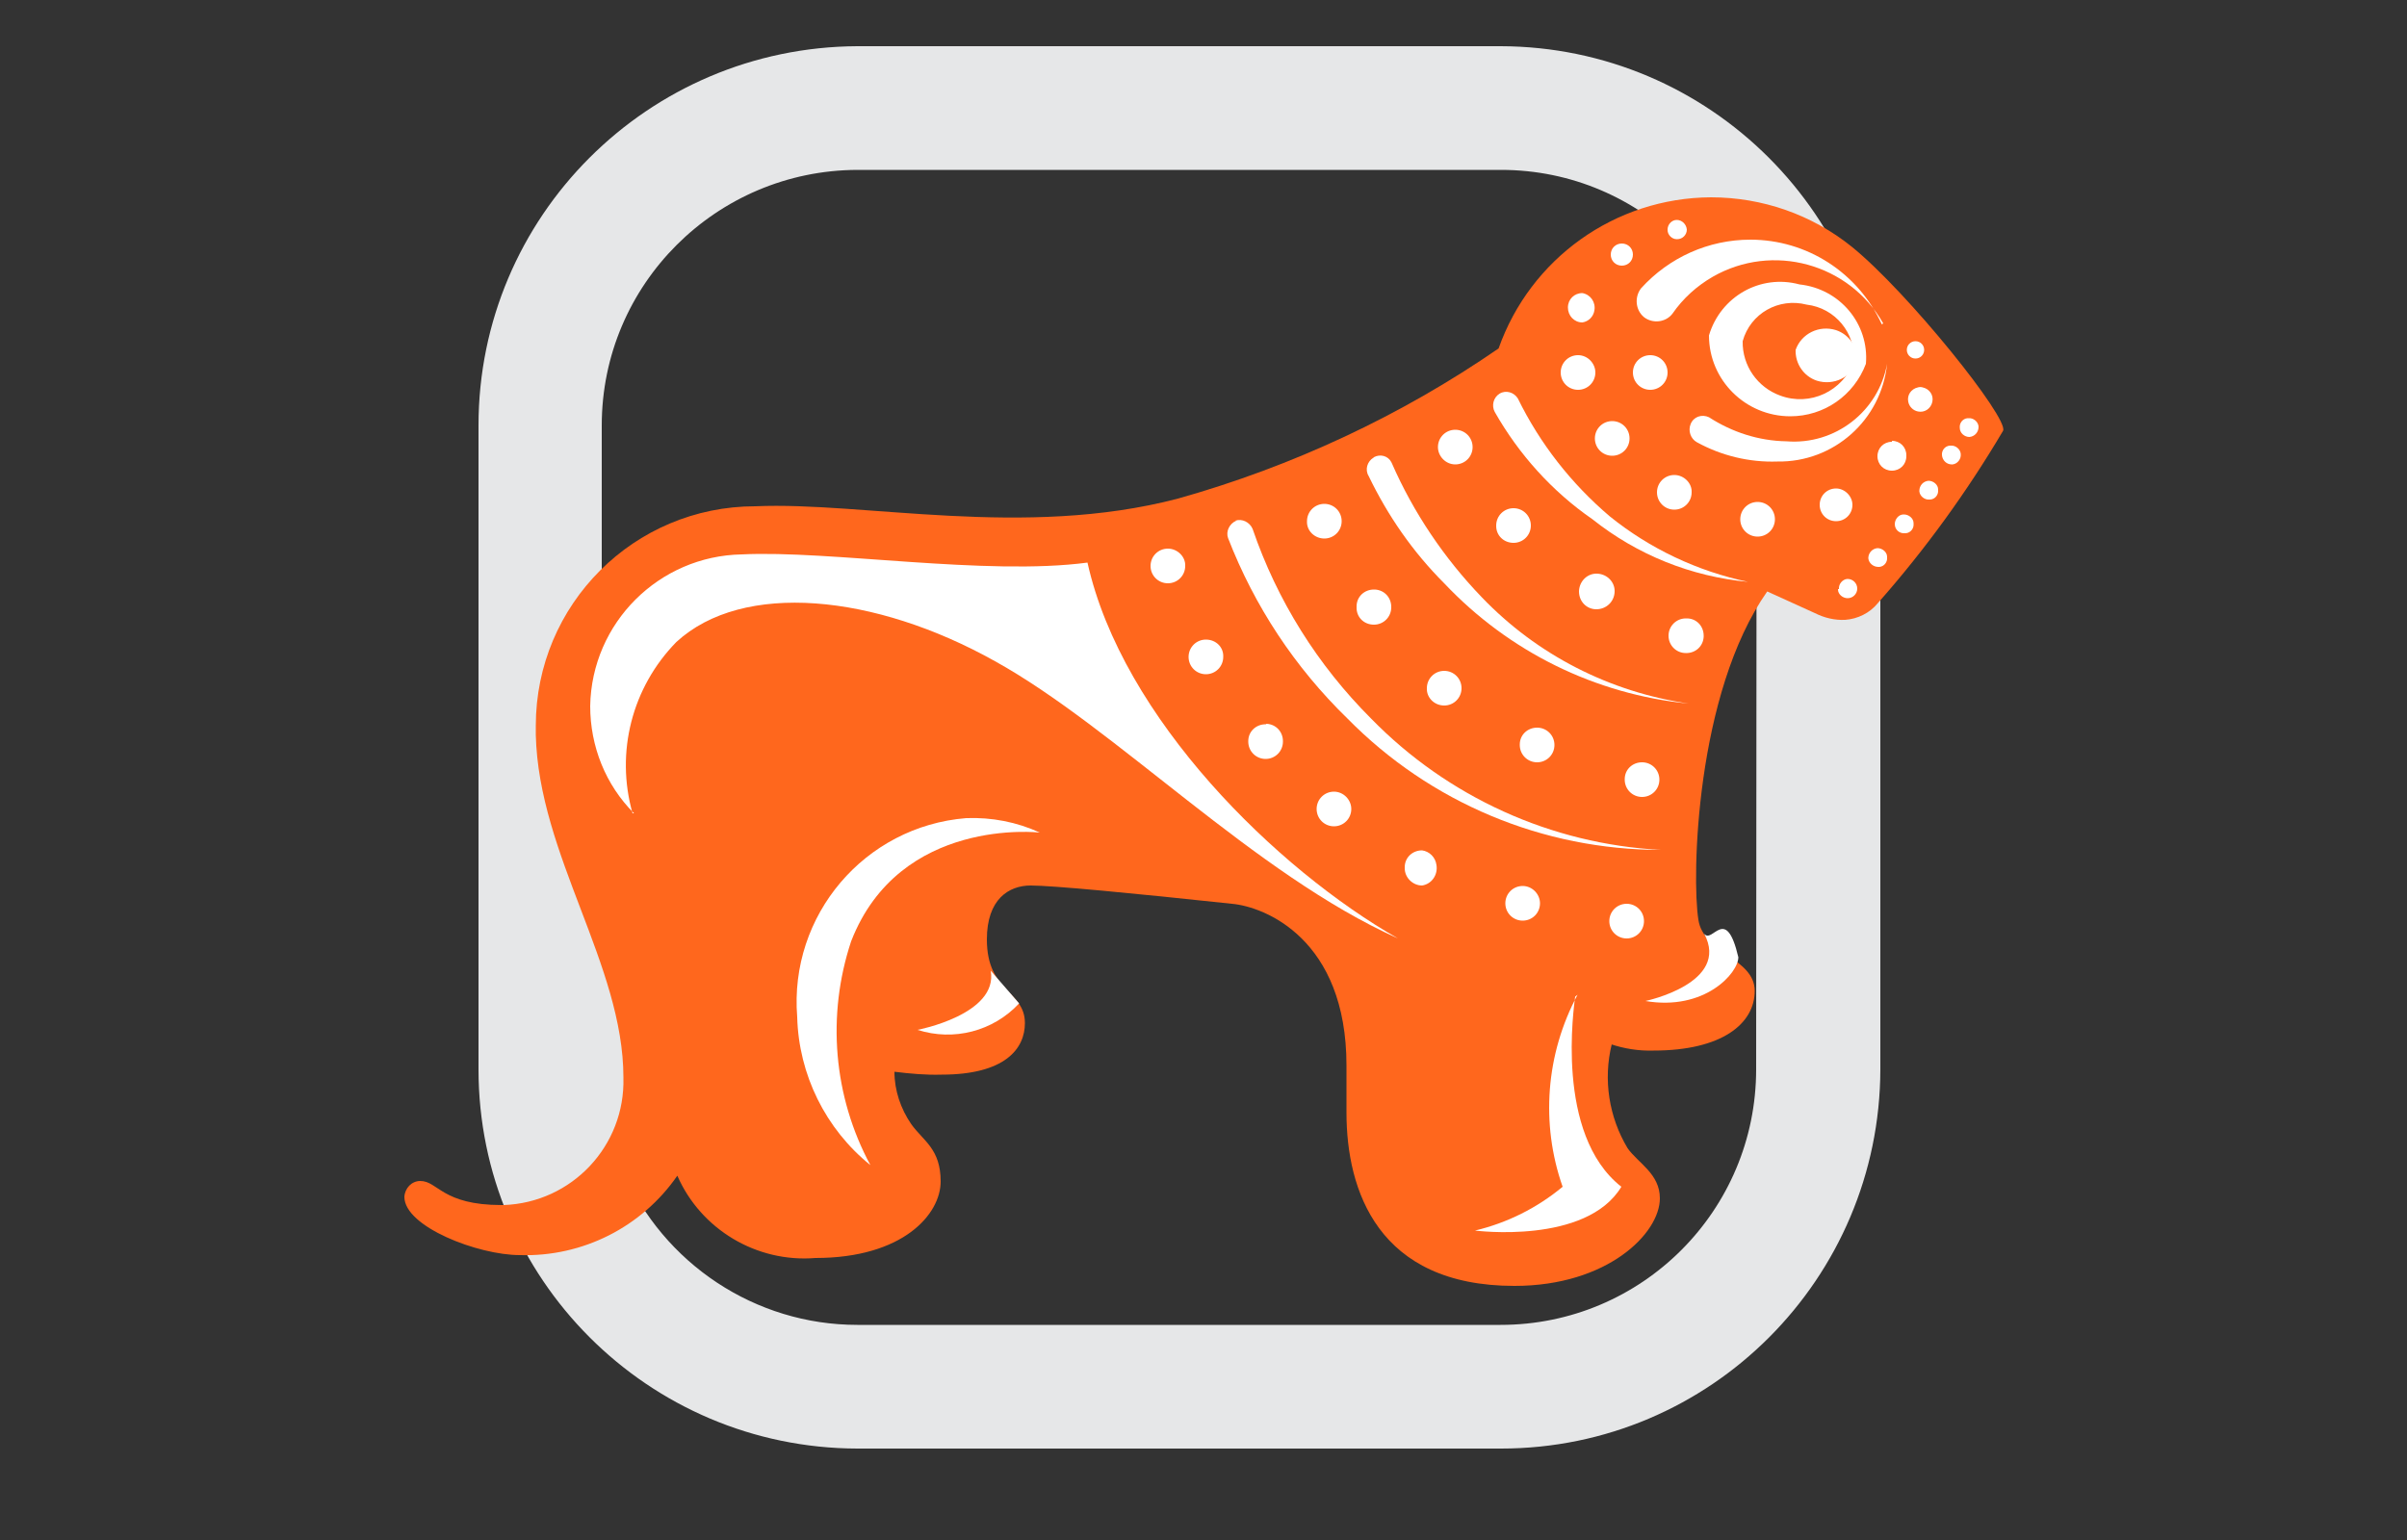 <?xml version="1.0" encoding="utf-8"?>
<!-- Generator: Adobe Illustrator 27.2.0, SVG Export Plug-In . SVG Version: 6.00 Build 0)  -->
<!DOCTYPE svg PUBLIC "-//W3C//DTD SVG 1.1//EN" "http://www.w3.org/Graphics/SVG/1.1/DTD/svg11.dtd">
<svg version="1.1" id="Layer_1" xmlns:x="http://ns.adobe.com/Extensibility/1.0/" xmlns:i="http://ns.adobe.com/AdobeIllustrator/10.0/" xmlns:graph="http://ns.adobe.com/Graphs/1.0/"
	 xmlns="http://www.w3.org/2000/svg" xmlns:xlink="http://www.w3.org/1999/xlink" x="0px" y="0px" viewBox="0 0 500 320"
	 style="enable-background:new 0 0 500 320;" xml:space="preserve">
<rect x="0" y="0" width="500" height="320" fill="#333333" stroke="none"/>
<style type="text/css">
	.st0{fill:#E6E7E8;}
	.st1{fill:#FF671D;}
	.st2{fill:#FFFFFF;}
</style>
<path class="st0" d="M311.7,9.6H178.1C134.6,9.8,99.4,45,99.4,88.4v133.8c0,43.4,35.2,78.7,78.7,78.8h133.7
	c43.5,0,78.7-35.3,78.8-78.8V88.4C390.4,44.9,355.2,9.7,311.7,9.6z M364.8,222.2c0,29.3-23.7,53.1-53.1,53.1H178.1
	c-21.2,0-40.3-12.7-48.7-32.1l4.6-4l9.8-27.3L125,179.5V88.4c0-29.3,23.8-53,53.1-53.1h133.7c29.3,0,53,23.8,53.1,53.1L364.8,222.2
	L364.8,222.2z"/>
<path class="st1" d="M334.4,216.9c2.9,1,6,1.5,9.1,1.4c14.2,0,21-5.6,21-12.4s-10.7-7.8-11.7-14.8c-1.4-8.7-0.6-47,14.3-68.2
	l9.9,4.5c2,1,4.1,1.5,6.3,1.4c2.6-0.2,5.1-1.4,6.8-3.5c9.8-11.1,18.5-23.1,26-35.8c1.2-2.6-19.7-28.7-31.4-38.2
	c-8.3-6.7-18.6-10.3-29.3-10.3c-19.9,0.1-37.5,12.7-44.1,31.4c-20.3,14-42.8,24.5-66.6,31.2c-32,8.4-65.3,0.6-87.8,1.6
	c-25.2,0-45.6,20.4-45.6,45.6c0,0.6,0,1.2,0,1.9c0.6,25,18.2,47.8,18.2,71.2c0.4,14.2-10.7,26-24.9,26.5c-0.1,0-0.3,0-0.4,0
	c-12.4,0-13.2-5-16.9-5c-1.8,0-3.2,1.5-3.3,3.3c0,6.2,15.3,12.1,24,12.1c13,0.4,25.3-5.8,32.7-16.5c4.9,11.2,16.5,18.1,28.7,17.1
	c18.2,0,26-9.1,26-15.9c0-6.8-3.6-8.4-6.1-11.9c-2.2-3.2-3.5-7-3.5-10.9c3.3,0.4,6.5,0.7,9.8,0.6c13.2,0,17.3-5.4,17.3-10.7
	c0-6.8-7.9-6.3-7.9-17.4c0-8.4,4.6-11.2,9.1-11.2s21.3,1.6,41.8,3.8c6.8,0.6,23.8,7.3,23.8,33.6v9.8c0,16.1,6.5,36,34.9,36
	c19.3,0,30.2-10.9,30.2-18.2c0-5.1-4.5-7.3-6.7-10.4c-3.9-6.5-5.1-14.3-3.3-21.6L334.4,216.9z"/>
<path class="st2" d="M381.4,101.5c-1.9,0-3.4,1.5-3.4,3.4s1.5,3.4,3.4,3.4l0,0c1.9,0,3.4-1.5,3.4-3.4
	C384.8,103.1,383.2,101.5,381.4,101.5z"/>
<path class="st2" d="M393,91.8c-1.7,0-3,1.3-3,3c0,1.7,1.3,3,3,3c1.7,0,3-1.3,3-3c0-0.1,0-0.1,0-0.2c0-1.7-1.3-3-3-3l0,0V91.8z"/>
<path class="st2" d="M398.4,80.5c-1.4,0.3-2.3,1.6-2,3c0.2,1,1,1.8,2,2c1.4,0.3,2.7-0.6,3-2c0.3-1.4-0.6-2.7-2-3
	C399.1,80.4,398.7,80.4,398.4,80.5z"/>
<path class="st2" d="M302.3,96.5c2,0,3.6-1.6,3.6-3.6c0-2-1.6-3.6-3.6-3.6c-2,0-3.6,1.6-3.6,3.6l0,0
	C298.7,94.8,300.3,96.5,302.3,96.5z"/>
<path class="st2" d="M316.3,184.1c-2,0-3.6,1.6-3.6,3.6c0,2,1.6,3.6,3.6,3.6c2,0,3.6-1.6,3.6-3.6l0,0
	C319.9,185.8,318.3,184.1,316.3,184.1z"/>
<path class="st2" d="M337.9,187.8c-2,0-3.6,1.6-3.6,3.6c0,2,1.6,3.6,3.6,3.6c2,0,3.6-1.6,3.6-3.6l0,0
	C341.5,189.4,339.9,187.8,337.9,187.8z"/>
<path class="st2" d="M319.3,151.2c-2,0-3.6,1.5-3.6,3.5c0,0,0,0.1,0,0.1c0,2,1.6,3.6,3.6,3.6c2,0,3.6-1.6,3.6-3.6
	C322.9,152.8,321.3,151.2,319.3,151.2C319.4,151.2,319.3,151.2,319.3,151.2z"/>
<path class="st2" d="M331.6,126.6c2,0,3.7-1.5,3.8-3.6c0.1-2-1.5-3.7-3.6-3.8c-2-0.1-3.7,1.5-3.8,3.6c0,0,0,0.1,0,0.1
	C328,125,329.6,126.6,331.6,126.6z"/>
<path class="st2" d="M275.1,111.9c2,0,3.6-1.6,3.6-3.6c0-2-1.6-3.6-3.6-3.6c-2,0-3.6,1.6-3.6,3.6
	C271.4,110.3,273.1,111.9,275.1,111.9z"/>
<path class="st2" d="M295.4,176.7c-2,0-3.6,1.5-3.6,3.5c0,0.1,0,0.1,0,0.2c0,2,1.7,3.6,3.6,3.6c2-0.3,3.3-2.2,3-4.2
	C298.2,178.1,296.9,176.9,295.4,176.7z"/>
<path class="st2" d="M285.4,129.8c2,0,3.6-1.6,3.6-3.6c0,0,0-0.1,0-0.1c0-1.9-1.4-3.5-3.4-3.6c-0.1,0-0.1,0-0.2,0
	c-2,0-3.6,1.5-3.6,3.5c0,0,0,0.1,0,0.1C281.7,128.2,283.3,129.8,285.4,129.8z"/>
<path class="st2" d="M262.9,150.5c-2,0-3.6,1.5-3.6,3.5c0,0,0,0.1,0,0.1c0,2,1.6,3.6,3.6,3.6c2,0,3.6-1.6,3.6-3.6c0,0,0-0.1,0-0.1
	c0-1.9-1.4-3.5-3.4-3.6C263,150.5,262.9,150.5,262.9,150.5z"/>
<path class="st2" d="M300,146.6c2,0,3.6-1.6,3.6-3.6c0-2-1.6-3.6-3.6-3.6c-2,0-3.6,1.6-3.6,3.6C296.3,144.9,297.9,146.6,300,146.6z"
	/>
<path class="st2" d="M242.6,114c-2,0-3.6,1.6-3.6,3.6c0,2,1.6,3.6,3.6,3.6c2,0,3.6-1.6,3.6-3.6l0,0C246.3,115.7,244.6,114,242.6,114
	z"/>
<path class="st2" d="M250.5,132.9c-2,0-3.6,1.6-3.6,3.6c0,2,1.6,3.6,3.6,3.6s3.6-1.6,3.6-3.6l0,0
	C254.2,134.5,252.6,132.9,250.5,132.9z"/>
<path class="st2" d="M277.1,164.5c-2,0-3.6,1.6-3.6,3.6c0,2,1.6,3.6,3.6,3.6s3.6-1.6,3.6-3.6C280.7,166.2,279.1,164.5,277.1,164.5
	L277.1,164.5z"/>
<path class="st2" d="M314.4,112.8c2,0,3.6-1.6,3.6-3.6c0-2-1.6-3.6-3.6-3.6c-2,0-3.6,1.6-3.6,3.6c0,0,0,0.1,0,0.1
	C310.8,111.3,312.4,112.8,314.4,112.8z"/>
<path class="st2" d="M341.1,158.4c-2,0-3.6,1.5-3.6,3.5c0,0,0,0.1,0,0.1c0,2,1.6,3.6,3.6,3.6c2,0,3.6-1.6,3.6-3.6
	C344.7,160,343.1,158.4,341.1,158.4C341.1,158.4,341.1,158.4,341.1,158.4z"/>
<path class="st2" d="M350.2,128.5c-2,0-3.6,1.6-3.6,3.6c0,2,1.6,3.6,3.6,3.6c0,0,0.1,0,0.1,0c1.9,0,3.5-1.4,3.6-3.4
	c0-0.1,0-0.1,0-0.2c0-2-1.5-3.6-3.5-3.6C350.3,128.5,350.2,128.5,350.2,128.5z"/>
<path class="st2" d="M347.8,98.7c-2,0-3.6,1.6-3.6,3.6c0,2,1.6,3.6,3.6,3.6s3.6-1.6,3.6-3.6l0,0C351.5,100.4,349.8,98.7,347.8,98.7z
	"/>
<path class="st2" d="M365.1,104.3c-2,0-3.6,1.6-3.6,3.6c0,2,1.6,3.6,3.6,3.6c2,0,3.6-1.6,3.6-3.6
	C368.7,105.9,367.1,104.3,365.1,104.3z"/>
<path class="st2" d="M334.9,87.5c-2,0-3.6,1.6-3.6,3.6c0,2,1.6,3.6,3.6,3.6s3.6-1.6,3.6-3.6l0,0C338.5,89.1,336.9,87.5,334.9,87.5z"
	/>
<path class="st2" d="M327.8,73.8c-2,0-3.6,1.6-3.6,3.6s1.6,3.6,3.6,3.6c2,0,3.6-1.6,3.6-3.6l0,0C331.4,75.5,329.8,73.8,327.8,73.8z"
	/>
<path class="st2" d="M342.8,73.8c-2,0-3.6,1.6-3.6,3.6s1.6,3.6,3.6,3.6l0,0c2,0,3.6-1.6,3.6-3.6S344.8,73.8,342.8,73.8z"/>
<path class="st2" d="M325.7,63.9c0-1.7,1.3-3,3-3c1.7,0.3,2.8,1.9,2.5,3.6c-0.2,1.3-1.2,2.3-2.5,2.5C327,67,325.7,65.6,325.7,63.9
	C325.7,63.9,325.7,63.9,325.7,63.9z"/>
<path class="st2" d="M334.6,52.9c0-1.3,1-2.3,2.3-2.3s2.3,1,2.3,2.3c0,1.3-1,2.3-2.3,2.3S334.6,54.2,334.6,52.9z"/>
<path class="st2" d="M346.4,47.7c0-1.1,0.9-2,1.9-2c1.1,0,2,0.9,2.1,2c0,1.1-0.9,2-2,2c0,0-0.1,0-0.1,0c-1,0-1.9-0.9-1.9-1.9
	C346.4,47.7,346.4,47.7,346.4,47.7z"/>
<path class="st2" d="M396.1,72.7c0-1,0.8-1.8,1.8-1.8s1.8,0.8,1.8,1.8c0,1-0.8,1.8-1.8,1.8S396.1,73.7,396.1,72.7L396.1,72.7z"/>
<path class="st2" d="M393.6,108.9c0-1,0.8-2,1.8-2c0,0,0.1,0,0.1,0c1,0,2,0.8,2,1.8c0,0,0,0.1,0,0.1c0.1,1-0.6,1.9-1.6,2
	c-0.1,0-0.1,0-0.2,0C394.6,110.9,393.6,110.1,393.6,108.9L393.6,108.9z"/>
<path class="st2" d="M398.7,102c0-1.1,0.8-2,1.9-2.1l0,0c1,0,2,0.8,2,1.8c0,0,0,0.1,0,0.1c0.1,1-0.6,1.9-1.6,2c-0.1,0-0.1,0-0.2,0
	c-1,0.1-2-0.7-2.1-1.7C398.7,102.1,398.7,102,398.7,102z"/>
<path class="st2" d="M388.1,116c0-1.1,0.8-2,1.9-2.1l0,0c1,0,2,0.8,2,1.8c0,0,0,0.1,0,0.1c0.1,1-0.6,1.9-1.6,2c-0.1,0-0.1,0-0.2,0
	C389.1,117.8,388.2,117,388.1,116z"/>
<path class="st2" d="M382,122.4c-0.1-1,0.7-2,1.7-2.1c0,0,0.1,0,0.1,0c1.1,0,2,0.9,2,2c0,1.1-0.9,2-2,2c-1,0-2-0.8-2-1.8
	c0,0,0-0.1,0-0.1C381.8,122.4,382,122.4,382,122.4z"/>
<path class="st2" d="M403.4,94.6c-0.1-1,0.6-1.9,1.6-2c0.1,0,0.1,0,0.2,0c1-0.1,2,0.7,2.1,1.7c0,0,0,0.1,0,0.1c0.1,1-0.7,2-1.7,2.1
	c-0.1,0-0.1,0-0.2,0C404.4,96.5,403.5,95.7,403.4,94.6C403.4,94.7,403.4,94.6,403.4,94.6z"/>
<path class="st2" d="M407.1,88.9c-0.1-1,0.6-1.9,1.6-2c0.1,0,0.1,0,0.2,0c1-0.1,2,0.7,2.1,1.7c0,0,0,0.1,0,0.1c0,1.1-0.8,2-1.9,2.1
	l0,0C408.1,90.8,407.1,90,407.1,88.9C407.1,88.9,407.1,88.9,407.1,88.9z"/>
<path class="st2" d="M180.8,242.1c-7.7-14.3-9.1-31.1-4-46.5c10.1-26,39.2-22.6,39.2-22.6c-4.8-2.2-10-3.2-15.3-3
	c-21.1,1.7-36.8,20.2-35.1,41.3C165.9,223.3,171.5,234.6,180.8,242.1z"/>
<path class="st2" d="M131.7,169c-5.9-5.9-9.1-13.9-9.1-22.3c0.3-17.3,14.3-31.2,31.5-31.5c18.2-0.9,50.8,4.5,71.8,1.7
	c7.2,32.4,39.4,63.8,64.5,78.1c-29.9-13.4-58.6-43.7-83.7-57.6c-25-14-52.4-16.7-66.2-4c-9.2,9.4-12.7,22.9-9.1,35.6L131.7,169
	L131.7,169z"/>
<path class="st2" d="M205.8,201.7c1.6,9.1-15.2,12.3-15.2,12.3c7.5,2.4,15.7,0.3,21.1-5.5L205.8,201.7z"/>
<path class="st2" d="M327.7,206.7L327.7,206.7c-6.6,12.3-7.7,26.8-3.1,39.9c-5.3,4.4-11.5,7.5-18.2,9.1c0,0,23.1,3,30.4-9.1
	c-13.9-10.9-9.8-37.6-9.6-39.5L327.7,206.7z"/>
<path class="st2" d="M373.8,59.1c-8.1-2.2-16.4,2.5-18.8,10.6c0,9.3,7.6,16.8,16.9,16.8c7,0,13.2-4.3,15.7-10.9
	C388.3,67.3,382.2,60,373.8,59.1z M385.1,75.1c-2.3,6.2-9.1,9.4-15.3,7.1c-4.7-1.7-7.9-6.2-7.8-11.3c1.6-5.8,7.5-9.1,13.3-7.6
	C381.2,64,385.5,69.2,385.1,75.1z"/>
<path class="st2" d="M373,72.7c1.2-3.4,4.9-5.2,8.4-4.1c2.7,0.9,4.5,3.5,4.4,6.4c-1.2,3.4-4.9,5.2-8.4,4.1
	C374.7,78.2,372.9,75.6,373,72.7z"/>
<path class="st2" d="M354,194L354,194c5.5,10.3-12.2,14-12.2,14c12.3,2.1,19.3-5.8,19.3-9.1C358.5,187.8,355.7,196.3,354,194z"/>
<path class="st2" d="M391.2,67.2c-7.1-12.5-23-16.8-35.4-9.7c-3.3,1.9-6.2,4.5-8.4,7.7c-1.4,1.8-4.1,2.1-5.9,0.7c0,0,0,0,0,0
	c-1.8-1.5-2-4.2-0.6-6c5.8-6.4,14-10.1,22.7-10.1c11.8,0,22.4,6.9,27.3,17.6L391.2,67.2L391.2,67.2z"/>
<path class="st2" d="M363.1,120.9c-11.8-1.1-23-5.6-32.3-13c-8.4-5.8-15.3-13.5-20.3-22.3c-0.7-1.3-0.3-3,1-3.8c1.3-0.8,3-0.3,3.8,1
	c4.6,9.4,11.1,17.7,19.1,24.5C342.7,114,352.6,118.7,363.1,120.9z"/>
<path class="st2" d="M350.8,146.2c-19.4-1.9-37.4-10.8-50.8-25c-6.5-6.5-11.7-14-15.7-22.3c-0.8-1.3-0.3-3,1-3.8c0,0,0.1,0,0.1-0.1
	c1.3-0.7,2.9-0.3,3.6,1c0,0.1,0.1,0.1,0.1,0.2c4.5,10.3,10.9,19.8,18.7,27.9C319.3,136.1,334.4,143.8,350.8,146.2z"/>
<path class="st2" d="M256.6,108.2c1.4-0.5,3,0.3,3.6,1.7c5.1,14.9,13.5,28.3,24.6,39.4c15.9,16.3,37.4,26.1,60.2,27.3
	c-24.5,0-47.9-9.8-65.1-27.3c-10.9-10.6-19.3-23.3-24.8-37.5c-0.5-1.4,0.3-3,1.7-3.6L256.6,108.2z"/>
<path class="st2" d="M355,86.7c4.8,3.1,10.3,4.9,16.1,5c10.1,0.8,19.1-6.2,20.9-16.1c-1.2,11.7-11.1,20.5-22.8,20.3
	c-5.8,0.2-11.6-1.2-16.7-4c-1.3-0.7-1.9-2.4-1.3-3.8C351.8,86.6,353.5,86,355,86.7C354.9,86.7,354.9,86.7,355,86.7z"/>
</svg>
